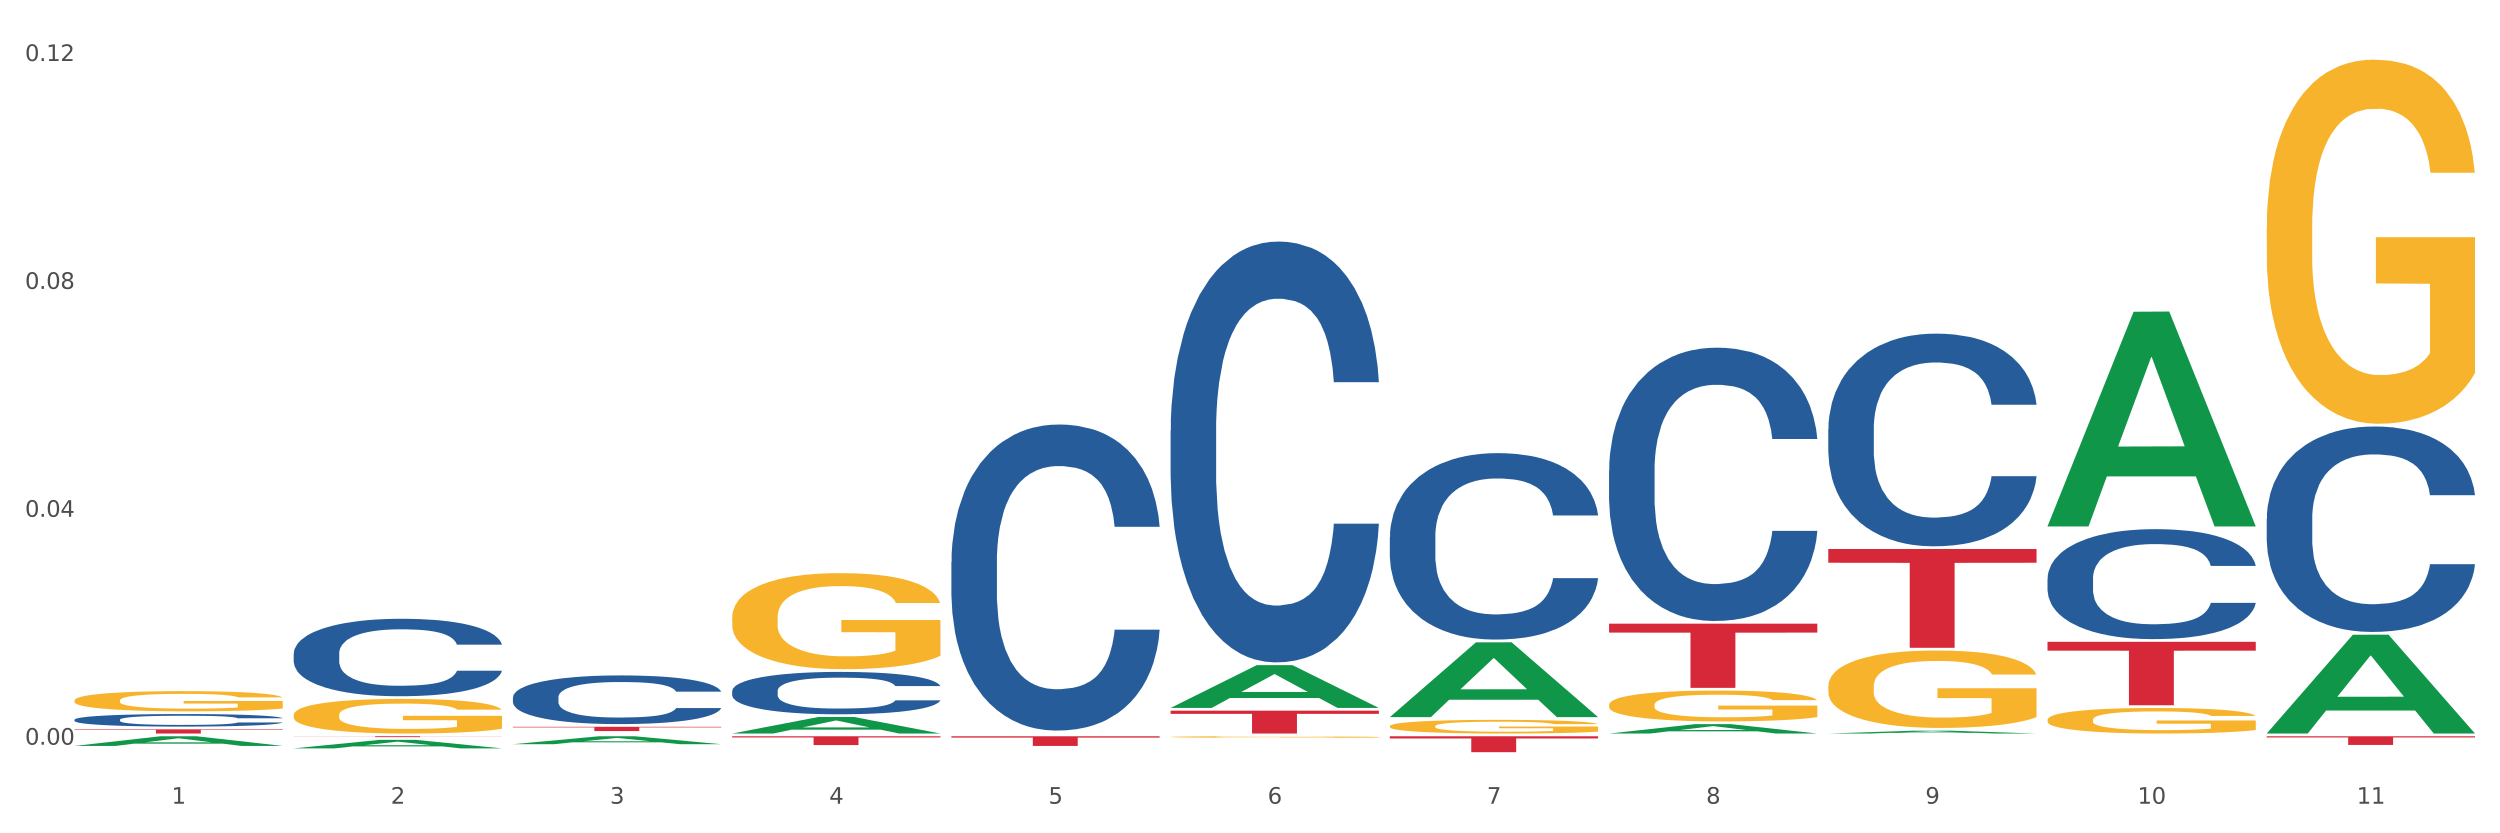<?xml version="1.0" encoding="utf-8" standalone="no"?>
<!DOCTYPE svg PUBLIC "-//W3C//DTD SVG 1.1//EN"
  "http://www.w3.org/Graphics/SVG/1.1/DTD/svg11.dtd">
<svg xmlns:xlink="http://www.w3.org/1999/xlink" width="1080pt" height="360pt" viewBox="0 0 1080 360" xmlns="http://www.w3.org/2000/svg" version="1.1">
 <rect x="0" y="0" width="1080" height="360" fill="#333333" stroke="none"/>
 <defs>
  <style type="text/css">*{stroke-linejoin: round; stroke-linecap: butt}</style>
 </defs>
 <g id="figure_1">
  <g id="patch_1">
   <path d="M 0 360 
L 1080 360 
L 1080 0 
L 0 0 
z
" style="fill: #ffffff; stroke: #ffffff; stroke-linejoin: miter"/>
  </g>
  <g id="axes_1">
   <g id="matplotlib.axis_1">
    <g id="xtick_1">
     <g id="text_1">
      <!-- 1 -->
      <g style="fill: #4d4d4d" transform="translate(74.106 347.204) scale(0.096 -0.096)">
       <defs>
        <path id="DejaVuSans-31" d="M 794 531 
L 1825 531 
L 1825 4091 
L 703 3866 
L 703 4441 
L 1819 4666 
L 2450 4666 
L 2450 531 
L 3481 531 
L 3481 0 
L 794 0 
L 794 531 
z
" transform="scale(0.016)"/>
       </defs>
       <use xlink:href="#DejaVuSans-31"/>
      </g>
     </g>
    </g>
    <g id="xtick_2">
     <g id="text_2">
      <!-- 2 -->
      <g style="fill: #4d4d4d" transform="translate(168.812 347.204) scale(0.096 -0.096)">
       <defs>
        <path id="DejaVuSans-32" d="M 1228 531 
L 3431 531 
L 3431 0 
L 469 0 
L 469 531 
Q 828 903 1448 1529 
Q 2069 2156 2228 2338 
Q 2531 2678 2651 2914 
Q 2772 3150 2772 3378 
Q 2772 3750 2511 3984 
Q 2250 4219 1831 4219 
Q 1534 4219 1204 4116 
Q 875 4013 500 3803 
L 500 4441 
Q 881 4594 1212 4672 
Q 1544 4750 1819 4750 
Q 2544 4750 2975 4387 
Q 3406 4025 3406 3419 
Q 3406 3131 3298 2873 
Q 3191 2616 2906 2266 
Q 2828 2175 2409 1742 
Q 1991 1309 1228 531 
z
" transform="scale(0.016)"/>
       </defs>
       <use xlink:href="#DejaVuSans-32"/>
      </g>
     </g>
    </g>
    <g id="xtick_3">
     <g id="text_3">
      <!-- 3 -->
      <g style="fill: #4d4d4d" transform="translate(263.517 347.204) scale(0.096 -0.096)">
       <defs>
        <path id="DejaVuSans-33" d="M 2597 2516 
Q 3050 2419 3304 2112 
Q 3559 1806 3559 1356 
Q 3559 666 3084 287 
Q 2609 -91 1734 -91 
Q 1441 -91 1130 -33 
Q 819 25 488 141 
L 488 750 
Q 750 597 1062 519 
Q 1375 441 1716 441 
Q 2309 441 2620 675 
Q 2931 909 2931 1356 
Q 2931 1769 2642 2001 
Q 2353 2234 1838 2234 
L 1294 2234 
L 1294 2753 
L 1863 2753 
Q 2328 2753 2575 2939 
Q 2822 3125 2822 3475 
Q 2822 3834 2567 4026 
Q 2313 4219 1838 4219 
Q 1578 4219 1281 4162 
Q 984 4106 628 3988 
L 628 4550 
Q 988 4650 1302 4700 
Q 1616 4750 1894 4750 
Q 2613 4750 3031 4423 
Q 3450 4097 3450 3541 
Q 3450 3153 3228 2886 
Q 3006 2619 2597 2516 
z
" transform="scale(0.016)"/>
       </defs>
       <use xlink:href="#DejaVuSans-33"/>
      </g>
     </g>
    </g>
    <g id="xtick_4">
     <g id="text_4">
      <!-- 4 -->
      <g style="fill: #4d4d4d" transform="translate(358.223 347.204) scale(0.096 -0.096)">
       <defs>
        <path id="DejaVuSans-34" d="M 2419 4116 
L 825 1625 
L 2419 1625 
L 2419 4116 
z
M 2253 4666 
L 3047 4666 
L 3047 1625 
L 3713 1625 
L 3713 1100 
L 3047 1100 
L 3047 0 
L 2419 0 
L 2419 1100 
L 313 1100 
L 313 1709 
L 2253 4666 
z
" transform="scale(0.016)"/>
       </defs>
       <use xlink:href="#DejaVuSans-34"/>
      </g>
     </g>
    </g>
    <g id="xtick_5">
     <g id="text_5">
      <!-- 5 -->
      <g style="fill: #4d4d4d" transform="translate(452.928 347.204) scale(0.096 -0.096)">
       <defs>
        <path id="DejaVuSans-35" d="M 691 4666 
L 3169 4666 
L 3169 4134 
L 1269 4134 
L 1269 2991 
Q 1406 3038 1543 3061 
Q 1681 3084 1819 3084 
Q 2600 3084 3056 2656 
Q 3513 2228 3513 1497 
Q 3513 744 3044 326 
Q 2575 -91 1722 -91 
Q 1428 -91 1123 -41 
Q 819 9 494 109 
L 494 744 
Q 775 591 1075 516 
Q 1375 441 1709 441 
Q 2250 441 2565 725 
Q 2881 1009 2881 1497 
Q 2881 1984 2565 2268 
Q 2250 2553 1709 2553 
Q 1456 2553 1204 2497 
Q 953 2441 691 2322 
L 691 4666 
z
" transform="scale(0.016)"/>
       </defs>
       <use xlink:href="#DejaVuSans-35"/>
      </g>
     </g>
    </g>
    <g id="xtick_6">
     <g id="text_6">
      <!-- 6 -->
      <g style="fill: #4d4d4d" transform="translate(547.634 347.204) scale(0.096 -0.096)">
       <defs>
        <path id="DejaVuSans-36" d="M 2113 2584 
Q 1688 2584 1439 2293 
Q 1191 2003 1191 1497 
Q 1191 994 1439 701 
Q 1688 409 2113 409 
Q 2538 409 2786 701 
Q 3034 994 3034 1497 
Q 3034 2003 2786 2293 
Q 2538 2584 2113 2584 
z
M 3366 4563 
L 3366 3988 
Q 3128 4100 2886 4159 
Q 2644 4219 2406 4219 
Q 1781 4219 1451 3797 
Q 1122 3375 1075 2522 
Q 1259 2794 1537 2939 
Q 1816 3084 2150 3084 
Q 2853 3084 3261 2657 
Q 3669 2231 3669 1497 
Q 3669 778 3244 343 
Q 2819 -91 2113 -91 
Q 1303 -91 875 529 
Q 447 1150 447 2328 
Q 447 3434 972 4092 
Q 1497 4750 2381 4750 
Q 2619 4750 2861 4703 
Q 3103 4656 3366 4563 
z
" transform="scale(0.016)"/>
       </defs>
       <use xlink:href="#DejaVuSans-36"/>
      </g>
     </g>
    </g>
    <g id="xtick_7">
     <g id="text_7">
      <!-- 7 -->
      <g style="fill: #4d4d4d" transform="translate(642.339 347.204) scale(0.096 -0.096)">
       <defs>
        <path id="DejaVuSans-37" d="M 525 4666 
L 3525 4666 
L 3525 4397 
L 1831 0 
L 1172 0 
L 2766 4134 
L 525 4134 
L 525 4666 
z
" transform="scale(0.016)"/>
       </defs>
       <use xlink:href="#DejaVuSans-37"/>
      </g>
     </g>
    </g>
    <g id="xtick_8">
     <g id="text_8">
      <!-- 8 -->
      <g style="fill: #4d4d4d" transform="translate(737.044 347.204) scale(0.096 -0.096)">
       <defs>
        <path id="DejaVuSans-38" d="M 2034 2216 
Q 1584 2216 1326 1975 
Q 1069 1734 1069 1313 
Q 1069 891 1326 650 
Q 1584 409 2034 409 
Q 2484 409 2743 651 
Q 3003 894 3003 1313 
Q 3003 1734 2745 1975 
Q 2488 2216 2034 2216 
z
M 1403 2484 
Q 997 2584 770 2862 
Q 544 3141 544 3541 
Q 544 4100 942 4425 
Q 1341 4750 2034 4750 
Q 2731 4750 3128 4425 
Q 3525 4100 3525 3541 
Q 3525 3141 3298 2862 
Q 3072 2584 2669 2484 
Q 3125 2378 3379 2068 
Q 3634 1759 3634 1313 
Q 3634 634 3220 271 
Q 2806 -91 2034 -91 
Q 1263 -91 848 271 
Q 434 634 434 1313 
Q 434 1759 690 2068 
Q 947 2378 1403 2484 
z
M 1172 3481 
Q 1172 3119 1398 2916 
Q 1625 2713 2034 2713 
Q 2441 2713 2670 2916 
Q 2900 3119 2900 3481 
Q 2900 3844 2670 4047 
Q 2441 4250 2034 4250 
Q 1625 4250 1398 4047 
Q 1172 3844 1172 3481 
z
" transform="scale(0.016)"/>
       </defs>
       <use xlink:href="#DejaVuSans-38"/>
      </g>
     </g>
    </g>
    <g id="xtick_9">
     <g id="text_9">
      <!-- 9 -->
      <g style="fill: #4d4d4d" transform="translate(831.75 347.204) scale(0.096 -0.096)">
       <defs>
        <path id="DejaVuSans-39" d="M 703 97 
L 703 672 
Q 941 559 1184 500 
Q 1428 441 1663 441 
Q 2288 441 2617 861 
Q 2947 1281 2994 2138 
Q 2813 1869 2534 1725 
Q 2256 1581 1919 1581 
Q 1219 1581 811 2004 
Q 403 2428 403 3163 
Q 403 3881 828 4315 
Q 1253 4750 1959 4750 
Q 2769 4750 3195 4129 
Q 3622 3509 3622 2328 
Q 3622 1225 3098 567 
Q 2575 -91 1691 -91 
Q 1453 -91 1209 -44 
Q 966 3 703 97 
z
M 1959 2075 
Q 2384 2075 2632 2365 
Q 2881 2656 2881 3163 
Q 2881 3666 2632 3958 
Q 2384 4250 1959 4250 
Q 1534 4250 1286 3958 
Q 1038 3666 1038 3163 
Q 1038 2656 1286 2365 
Q 1534 2075 1959 2075 
z
" transform="scale(0.016)"/>
       </defs>
       <use xlink:href="#DejaVuSans-39"/>
      </g>
     </g>
    </g>
    <g id="xtick_10">
     <g id="text_10">
      <!-- 10 -->
      <g style="fill: #4d4d4d" transform="translate(923.401 347.204) scale(0.096 -0.096)">
       <defs>
        <path id="DejaVuSans-30" d="M 2034 4250 
Q 1547 4250 1301 3770 
Q 1056 3291 1056 2328 
Q 1056 1369 1301 889 
Q 1547 409 2034 409 
Q 2525 409 2770 889 
Q 3016 1369 3016 2328 
Q 3016 3291 2770 3770 
Q 2525 4250 2034 4250 
z
M 2034 4750 
Q 2819 4750 3233 4129 
Q 3647 3509 3647 2328 
Q 3647 1150 3233 529 
Q 2819 -91 2034 -91 
Q 1250 -91 836 529 
Q 422 1150 422 2328 
Q 422 3509 836 4129 
Q 1250 4750 2034 4750 
z
" transform="scale(0.016)"/>
       </defs>
       <use xlink:href="#DejaVuSans-31"/>
       <use xlink:href="#DejaVuSans-30" transform="translate(63.623 0)"/>
      </g>
     </g>
    </g>
    <g id="xtick_11">
     <g id="text_11">
      <!-- 11 -->
      <g style="fill: #4d4d4d" transform="translate(1018.107 347.204) scale(0.096 -0.096)">
       <use xlink:href="#DejaVuSans-31"/>
       <use xlink:href="#DejaVuSans-31" transform="translate(63.623 0)"/>
      </g>
     </g>
    </g>
    <g id="xtick_12"/>
    <g id="xtick_13"/>
    <g id="xtick_14"/>
    <g id="xtick_15"/>
    <g id="xtick_16"/>
    <g id="xtick_17"/>
    <g id="xtick_18"/>
    <g id="xtick_19"/>
    <g id="xtick_20"/>
    <g id="xtick_21"/>
   </g>
   <g id="matplotlib.axis_2">
    <g id="ytick_1">
     <g id="text_12">
      <!-- 0.00 -->
      <g style="fill: #4d4d4d" transform="translate(10.8 321.706) scale(0.096 -0.096)">
       <defs>
        <path id="DejaVuSans-2e" d="M 684 794 
L 1344 794 
L 1344 0 
L 684 0 
L 684 794 
z
" transform="scale(0.016)"/>
       </defs>
       <use xlink:href="#DejaVuSans-30"/>
       <use xlink:href="#DejaVuSans-2e" transform="translate(63.623 0)"/>
       <use xlink:href="#DejaVuSans-30" transform="translate(95.41 0)"/>
       <use xlink:href="#DejaVuSans-30" transform="translate(159.033 0)"/>
      </g>
     </g>
    </g>
    <g id="ytick_2">
     <g id="text_13">
      <!-- 0.04 -->
      <g style="fill: #4d4d4d" transform="translate(10.8 223.255) scale(0.096 -0.096)">
       <use xlink:href="#DejaVuSans-30"/>
       <use xlink:href="#DejaVuSans-2e" transform="translate(63.623 0)"/>
       <use xlink:href="#DejaVuSans-30" transform="translate(95.41 0)"/>
       <use xlink:href="#DejaVuSans-34" transform="translate(159.033 0)"/>
      </g>
     </g>
    </g>
    <g id="ytick_3">
     <g id="text_14">
      <!-- 0.08 -->
      <g style="fill: #4d4d4d" transform="translate(10.8 124.804) scale(0.096 -0.096)">
       <use xlink:href="#DejaVuSans-30"/>
       <use xlink:href="#DejaVuSans-2e" transform="translate(63.623 0)"/>
       <use xlink:href="#DejaVuSans-30" transform="translate(95.41 0)"/>
       <use xlink:href="#DejaVuSans-38" transform="translate(159.033 0)"/>
      </g>
     </g>
    </g>
    <g id="ytick_4">
     <g id="text_15">
      <!-- 0.12 -->
      <g style="fill: #4d4d4d" transform="translate(10.8 26.353) scale(0.096 -0.096)">
       <use xlink:href="#DejaVuSans-30"/>
       <use xlink:href="#DejaVuSans-2e" transform="translate(63.623 0)"/>
       <use xlink:href="#DejaVuSans-31" transform="translate(95.41 0)"/>
       <use xlink:href="#DejaVuSans-32" transform="translate(159.033 0)"/>
      </g>
     </g>
    </g>
    <g id="ytick_5"/>
    <g id="ytick_6"/>
    <g id="ytick_7"/>
   </g>
   <g id="PolyCollection_1">
    <path d="M 32.175 322.231 
L 32.268 322.227 
L 69.369 318.062 
L 84.766 318.058 
L 122.145 322.239 
L 104.337 322.239 
L 96.267 321.266 
L 57.96 321.266 
L 57.682 321.281 
L 49.891 322.239 
L 32.175 322.239 
L 32.175 322.231 
L 62.783 320.685 
L 91.444 320.681 
L 77.253 318.95 
L 77.067 318.942 
L 76.882 318.953 
L 62.691 320.681 
L 62.783 320.685 
L 32.175 322.231 
z
" clip-path="url(#p255d3b1ee7)" style="fill: #109648"/>
    <path d="M 789.819 237.179 
L 879.789 237.179 
L 879.789 243.11 
L 844.398 243.15 
L 844.398 279.852 
L 824.997 279.852 
L 824.997 243.15 
L 789.819 243.11 
L 789.819 237.219 
L 789.819 237.179 
z
" clip-path="url(#p255d3b1ee7)" style="fill: #d62839"/>
    <path d="M 695.113 269.436 
L 785.084 269.436 
L 785.084 273.288 
L 749.692 273.314 
L 749.692 297.156 
L 730.291 297.156 
L 730.291 273.314 
L 695.113 273.288 
L 695.113 269.462 
L 695.113 269.436 
z
" clip-path="url(#p255d3b1ee7)" style="fill: #d62839"/>
    <path d="M 600.408 318.058 
L 690.378 318.058 
L 690.378 319.016 
L 654.987 319.023 
L 654.987 324.95 
L 635.586 324.95 
L 635.586 319.023 
L 600.408 319.016 
L 600.408 318.065 
L 600.408 318.058 
z
" clip-path="url(#p255d3b1ee7)" style="fill: #d62839"/>
    <path d="M 505.702 307.009 
L 595.673 307.009 
L 595.673 308.382 
L 560.281 308.392 
L 560.281 316.889 
L 540.88 316.889 
L 540.88 308.392 
L 505.702 308.382 
L 505.702 307.019 
L 505.702 307.009 
z
" clip-path="url(#p255d3b1ee7)" style="fill: #d62839"/>
    <path d="M 32.175 302.607 
L 32.281 302.6 
L 32.281 302.313 
L 32.494 302.066 
L 33.556 301.469 
L 35.149 300.975 
L 36.318 300.713 
L 37.486 300.498 
L 38.867 300.283 
L 40.567 300.06 
L 43.647 299.733 
L 45.559 299.566 
L 47.896 299.391 
L 52.145 299.136 
L 55.225 298.993 
L 58.412 298.873 
L 63.617 298.73 
L 67.016 298.666 
L 70.627 298.619 
L 74.983 298.587 
L 78.275 298.579 
L 85.499 298.603 
L 91.659 298.674 
L 94.634 298.73 
L 98.458 298.826 
L 100.476 298.889 
L 103.769 299.017 
L 107.168 299.184 
L 109.505 299.327 
L 113.01 299.598 
L 115.666 299.869 
L 118.109 300.203 
L 119.383 300.434 
L 120.339 300.649 
L 121.189 300.896 
L 122.039 301.286 
L 102.919 301.286 
L 102.175 301.007 
L 101.007 300.744 
L 99.307 300.49 
L 97.82 300.33 
L 95.271 300.131 
L 92.934 300.004 
L 90.491 299.908 
L 87.517 299.829 
L 85.18 299.789 
L 81.887 299.757 
L 75.407 299.765 
L 71.052 299.829 
L 68.078 299.908 
L 66.166 299.98 
L 64.467 300.06 
L 62.555 300.171 
L 60.324 300.338 
L 58.731 300.49 
L 57.137 300.681 
L 55.863 300.872 
L 54.694 301.095 
L 53.738 301.334 
L 52.995 301.58 
L 52.357 301.883 
L 51.826 302.385 
L 51.826 303.475 
L 52.039 303.722 
L 52.57 304.049 
L 53.207 304.295 
L 54.269 304.59 
L 55.225 304.789 
L 57.031 305.076 
L 59.049 305.314 
L 60.643 305.466 
L 62.236 305.593 
L 64.998 305.768 
L 68.078 305.912 
L 70.734 305.999 
L 74.345 306.079 
L 76.788 306.111 
L 78.913 306.127 
L 84.118 306.127 
L 87.835 306.103 
L 91.978 306.047 
L 95.165 305.975 
L 97.82 305.888 
L 100.795 305.744 
L 102.707 305.609 
L 102.707 303.945 
L 79.338 303.937 
L 79.338 302.83 
L 122.145 302.83 
L 122.145 306.079 
L 120.339 306.246 
L 118.321 306.397 
L 116.197 306.533 
L 113.01 306.7 
L 109.186 306.859 
L 105.787 306.97 
L 102.175 307.066 
L 97.927 307.154 
L 92.403 307.233 
L 89.004 307.265 
L 84.755 307.289 
L 79.763 307.297 
L 75.407 307.281 
L 71.159 307.241 
L 66.697 307.17 
L 62.342 307.066 
L 59.049 306.963 
L 55.756 306.835 
L 52.251 306.668 
L 49.489 306.509 
L 47.365 306.365 
L 45.028 306.182 
L 42.479 305.943 
L 40.567 305.728 
L 38.867 305.506 
L 37.061 305.219 
L 35.787 304.972 
L 34.512 304.662 
L 33.768 304.431 
L 32.919 304.072 
L 32.281 303.571 
L 32.175 302.607 
z
" clip-path="url(#p255d3b1ee7)" style="fill: #f7b32b"/>
    <path d="M 316.291 318.058 
L 406.262 318.058 
L 406.262 318.589 
L 370.871 318.593 
L 370.871 321.877 
L 351.469 321.877 
L 351.469 318.593 
L 316.291 318.589 
L 316.291 318.062 
L 316.291 318.058 
z
" clip-path="url(#p255d3b1ee7)" style="fill: #d62839"/>
    <path d="M 221.586 313.981 
L 311.556 313.981 
L 311.556 314.238 
L 276.165 314.239 
L 276.165 315.83 
L 256.764 315.83 
L 256.764 314.239 
L 221.586 314.238 
L 221.586 313.982 
L 221.586 313.981 
z
" clip-path="url(#p255d3b1ee7)" style="fill: #d62839"/>
    <path d="M 126.88 318.058 
L 216.851 318.058 
L 216.851 318.112 
L 181.46 318.113 
L 181.46 318.447 
L 162.058 318.447 
L 162.058 318.113 
L 126.88 318.112 
L 126.88 318.059 
L 126.88 318.058 
z
" clip-path="url(#p255d3b1ee7)" style="fill: #d62839"/>
    <path d="M 32.175 315.06 
L 122.145 315.06 
L 122.145 315.314 
L 86.754 315.316 
L 86.754 316.889 
L 67.353 316.889 
L 67.353 315.316 
L 32.175 315.314 
L 32.175 315.061 
L 32.175 315.06 
z
" clip-path="url(#p255d3b1ee7)" style="fill: #d62839"/>
    <path d="M 32.175 310.903 
L 32.281 310.898 
L 32.281 310.76 
L 32.6 310.571 
L 33.77 310.225 
L 35.259 309.962 
L 37.811 309.655 
L 39.194 309.526 
L 41.002 309.383 
L 44.724 309.15 
L 48.978 308.952 
L 51.956 308.843 
L 54.189 308.773 
L 59.187 308.649 
L 62.059 308.595 
L 65.036 308.55 
L 67.589 308.521 
L 71.843 308.486 
L 75.246 308.471 
L 79.181 308.466 
L 82.477 308.471 
L 86.838 308.491 
L 93.219 308.55 
L 95.665 308.585 
L 98.961 308.644 
L 102.365 308.724 
L 105.13 308.803 
L 108.32 308.917 
L 111.617 309.066 
L 114.807 309.254 
L 117.041 309.427 
L 118.848 309.61 
L 120.444 309.833 
L 121.613 310.076 
L 122.145 310.279 
L 102.684 310.279 
L 102.152 310.096 
L 101.088 309.898 
L 100.025 309.764 
L 98.855 309.655 
L 97.047 309.531 
L 95.452 309.452 
L 92.793 309.358 
L 90.347 309.298 
L 88.327 309.264 
L 85.881 309.234 
L 80.67 309.204 
L 76.947 309.204 
L 74.608 309.214 
L 71.736 309.239 
L 69.29 309.274 
L 66.419 309.333 
L 64.186 309.397 
L 61.952 309.482 
L 60.676 309.541 
L 58.762 309.65 
L 57.486 309.739 
L 55.784 309.893 
L 54.827 310.002 
L 53.126 310.284 
L 52.381 310.492 
L 52.062 310.636 
L 51.849 310.794 
L 51.849 311.567 
L 52.487 311.914 
L 53.019 312.063 
L 53.87 312.231 
L 55.465 312.449 
L 57.805 312.662 
L 60.251 312.816 
L 62.271 312.91 
L 64.186 312.979 
L 66.1 313.033 
L 68.44 313.083 
L 70.354 313.113 
L 73.225 313.142 
L 76.628 313.157 
L 79.287 313.157 
L 84.711 313.133 
L 87.157 313.108 
L 89.496 313.073 
L 92.049 313.019 
L 94.069 312.959 
L 95.239 312.915 
L 97.153 312.82 
L 98.642 312.721 
L 99.919 312.607 
L 100.769 312.508 
L 101.726 312.36 
L 102.471 312.191 
L 102.684 312.102 
L 122.145 312.102 
L 121.72 312.281 
L 120.975 312.454 
L 119.487 312.687 
L 118.317 312.82 
L 116.509 312.984 
L 114.595 313.123 
L 111.936 313.276 
L 109.49 313.39 
L 106.937 313.489 
L 104.172 313.578 
L 99.174 313.702 
L 97.366 313.737 
L 93.538 313.796 
L 90.56 313.831 
L 86.2 313.866 
L 81.733 313.886 
L 77.054 313.89 
L 72.906 313.881 
L 68.333 313.851 
L 65.462 313.821 
L 62.271 313.777 
L 58.549 313.707 
L 55.04 313.623 
L 51.743 313.524 
L 48.659 313.41 
L 45.788 313.281 
L 42.065 313.068 
L 39.3 312.86 
L 37.28 312.667 
L 35.897 312.503 
L 34.515 312.295 
L 33.77 312.152 
L 32.6 311.805 
L 32.175 311.483 
L 32.175 310.903 
z
" clip-path="url(#p255d3b1ee7)" style="fill: #255c99"/>
    <path d="M 126.88 282.349 
L 126.987 282.318 
L 126.987 281.463 
L 127.306 280.302 
L 128.476 278.163 
L 129.965 276.544 
L 132.517 274.649 
L 133.899 273.855 
L 135.707 272.969 
L 139.43 271.533 
L 143.683 270.31 
L 146.661 269.638 
L 148.894 269.21 
L 153.893 268.447 
L 156.764 268.11 
L 159.742 267.835 
L 162.294 267.652 
L 166.548 267.438 
L 169.951 267.347 
L 173.886 267.316 
L 177.183 267.347 
L 181.543 267.469 
L 187.924 267.835 
L 190.37 268.049 
L 193.667 268.416 
L 197.07 268.905 
L 199.835 269.394 
L 203.025 270.097 
L 206.322 271.013 
L 209.513 272.174 
L 211.746 273.244 
L 213.554 274.374 
L 215.149 275.749 
L 216.319 277.246 
L 216.851 278.499 
L 197.389 278.499 
L 196.857 277.369 
L 195.794 276.146 
L 194.73 275.321 
L 193.561 274.649 
L 191.753 273.885 
L 190.157 273.396 
L 187.499 272.816 
L 185.053 272.449 
L 183.032 272.235 
L 180.586 272.052 
L 175.375 271.869 
L 171.653 271.869 
L 169.313 271.93 
L 166.442 272.083 
L 163.996 272.296 
L 161.124 272.663 
L 158.891 273.06 
L 156.658 273.58 
L 155.382 273.946 
L 153.467 274.619 
L 152.191 275.169 
L 150.49 276.116 
L 149.533 276.788 
L 147.831 278.53 
L 147.087 279.813 
L 146.768 280.699 
L 146.555 281.677 
L 146.555 286.443 
L 147.193 288.582 
L 147.725 289.499 
L 148.575 290.538 
L 150.171 291.882 
L 152.51 293.196 
L 154.956 294.143 
L 156.977 294.724 
L 158.891 295.151 
L 160.805 295.488 
L 163.145 295.793 
L 165.059 295.976 
L 167.931 296.16 
L 171.334 296.251 
L 173.993 296.251 
L 179.416 296.099 
L 181.862 295.946 
L 184.202 295.732 
L 186.754 295.396 
L 188.775 295.029 
L 189.945 294.754 
L 191.859 294.174 
L 193.348 293.563 
L 194.624 292.86 
L 195.475 292.249 
L 196.432 291.332 
L 197.176 290.293 
L 197.389 289.743 
L 216.851 289.743 
L 216.425 290.843 
L 215.681 291.913 
L 214.192 293.349 
L 213.022 294.174 
L 211.214 295.182 
L 209.3 296.038 
L 206.641 296.985 
L 204.195 297.688 
L 201.643 298.299 
L 198.878 298.849 
L 193.88 299.612 
L 192.072 299.826 
L 188.243 300.193 
L 185.265 300.407 
L 180.905 300.621 
L 176.439 300.743 
L 171.759 300.774 
L 167.612 300.712 
L 163.039 300.529 
L 160.167 300.346 
L 156.977 300.071 
L 153.255 299.643 
L 149.745 299.124 
L 146.448 298.512 
L 143.364 297.81 
L 140.493 297.015 
L 136.771 295.701 
L 134.006 294.418 
L 131.985 293.227 
L 130.603 292.218 
L 129.22 290.935 
L 128.476 290.049 
L 127.306 287.91 
L 126.88 285.924 
L 126.88 282.349 
z
" clip-path="url(#p255d3b1ee7)" style="fill: #255c99"/>
    <path d="M 221.586 301.23 
L 221.692 301.21 
L 221.692 300.673 
L 222.011 299.943 
L 223.181 298.598 
L 224.67 297.58 
L 227.222 296.39 
L 228.605 295.89 
L 230.413 295.333 
L 234.135 294.43 
L 238.389 293.662 
L 241.367 293.24 
L 243.6 292.971 
L 248.598 292.491 
L 251.47 292.279 
L 254.447 292.106 
L 257 291.991 
L 261.254 291.857 
L 264.657 291.799 
L 268.592 291.78 
L 271.888 291.799 
L 276.249 291.876 
L 282.63 292.106 
L 285.076 292.241 
L 288.372 292.471 
L 291.775 292.779 
L 294.541 293.086 
L 297.731 293.528 
L 301.028 294.104 
L 304.218 294.834 
L 306.451 295.506 
L 308.259 296.217 
L 309.855 297.081 
L 311.024 298.022 
L 311.556 298.81 
L 292.095 298.81 
L 291.563 298.099 
L 290.499 297.331 
L 289.436 296.812 
L 288.266 296.39 
L 286.458 295.909 
L 284.863 295.602 
L 282.204 295.237 
L 279.758 295.007 
L 277.738 294.872 
L 275.292 294.757 
L 270.081 294.642 
L 266.358 294.642 
L 264.019 294.68 
L 261.147 294.776 
L 258.701 294.911 
L 255.83 295.141 
L 253.597 295.391 
L 251.363 295.717 
L 250.087 295.948 
L 248.173 296.37 
L 246.897 296.716 
L 245.195 297.311 
L 244.238 297.734 
L 242.536 298.829 
L 241.792 299.635 
L 241.473 300.192 
L 241.26 300.807 
L 241.26 303.803 
L 241.898 305.148 
L 242.43 305.724 
L 243.281 306.377 
L 244.876 307.222 
L 247.216 308.048 
L 249.662 308.643 
L 251.682 309.008 
L 253.597 309.277 
L 255.511 309.489 
L 257.851 309.681 
L 259.765 309.796 
L 262.636 309.911 
L 266.039 309.969 
L 268.698 309.969 
L 274.122 309.873 
L 276.568 309.777 
L 278.907 309.642 
L 281.46 309.431 
L 283.48 309.2 
L 284.65 309.028 
L 286.564 308.663 
L 288.053 308.279 
L 289.329 307.837 
L 290.18 307.453 
L 291.137 306.876 
L 291.882 306.223 
L 292.095 305.878 
L 311.556 305.878 
L 311.131 306.569 
L 310.386 307.241 
L 308.897 308.144 
L 307.728 308.663 
L 305.92 309.296 
L 304.005 309.834 
L 301.347 310.43 
L 298.901 310.871 
L 296.348 311.256 
L 293.583 311.601 
L 288.585 312.081 
L 286.777 312.216 
L 282.949 312.446 
L 279.971 312.581 
L 275.611 312.715 
L 271.144 312.792 
L 266.465 312.811 
L 262.317 312.773 
L 257.744 312.658 
L 254.873 312.542 
L 251.682 312.37 
L 247.96 312.101 
L 244.451 311.774 
L 241.154 311.39 
L 238.07 310.948 
L 235.198 310.449 
L 231.476 309.623 
L 228.711 308.816 
L 226.691 308.067 
L 225.308 307.433 
L 223.926 306.627 
L 223.181 306.07 
L 222.011 304.725 
L 221.586 303.477 
L 221.586 301.23 
z
" clip-path="url(#p255d3b1ee7)" style="fill: #255c99"/>
    <path d="M 316.291 298.487 
L 316.398 298.47 
L 316.398 298.002 
L 316.717 297.366 
L 317.887 296.196 
L 319.376 295.309 
L 321.928 294.272 
L 323.31 293.838 
L 325.118 293.353 
L 328.84 292.567 
L 333.094 291.898 
L 336.072 291.53 
L 338.305 291.296 
L 343.304 290.878 
L 346.175 290.694 
L 349.153 290.543 
L 351.705 290.443 
L 355.959 290.326 
L 359.362 290.276 
L 363.297 290.259 
L 366.594 290.276 
L 370.954 290.343 
L 377.335 290.543 
L 379.781 290.66 
L 383.078 290.861 
L 386.481 291.129 
L 389.246 291.396 
L 392.436 291.781 
L 395.733 292.282 
L 398.924 292.918 
L 401.157 293.503 
L 402.965 294.122 
L 404.56 294.874 
L 405.73 295.694 
L 406.262 296.38 
L 386.8 296.38 
L 386.268 295.761 
L 385.205 295.092 
L 384.141 294.64 
L 382.971 294.272 
L 381.164 293.854 
L 379.568 293.587 
L 376.91 293.269 
L 374.464 293.068 
L 372.443 292.951 
L 369.997 292.851 
L 364.786 292.751 
L 361.064 292.751 
L 358.724 292.784 
L 355.853 292.868 
L 353.407 292.985 
L 350.535 293.186 
L 348.302 293.403 
L 346.069 293.687 
L 344.793 293.888 
L 342.878 294.256 
L 341.602 294.557 
L 339.901 295.075 
L 338.944 295.443 
L 337.242 296.396 
L 336.498 297.099 
L 336.178 297.584 
L 335.966 298.119 
L 335.966 300.727 
L 336.604 301.898 
L 337.136 302.4 
L 337.986 302.968 
L 339.582 303.704 
L 341.921 304.423 
L 344.367 304.941 
L 346.388 305.259 
L 348.302 305.493 
L 350.216 305.677 
L 352.556 305.844 
L 354.47 305.945 
L 357.342 306.045 
L 360.745 306.095 
L 363.403 306.095 
L 368.827 306.012 
L 371.273 305.928 
L 373.613 305.811 
L 376.165 305.627 
L 378.186 305.426 
L 379.356 305.276 
L 381.27 304.958 
L 382.759 304.624 
L 384.035 304.239 
L 384.886 303.905 
L 385.843 303.403 
L 386.587 302.834 
L 386.8 302.533 
L 406.262 302.533 
L 405.836 303.135 
L 405.092 303.721 
L 403.603 304.507 
L 402.433 304.958 
L 400.625 305.51 
L 398.711 305.978 
L 396.052 306.497 
L 393.606 306.881 
L 391.054 307.216 
L 388.289 307.517 
L 383.291 307.935 
L 381.483 308.052 
L 377.654 308.253 
L 374.676 308.37 
L 370.316 308.487 
L 365.849 308.554 
L 361.17 308.57 
L 357.023 308.537 
L 352.45 308.436 
L 349.578 308.336 
L 346.388 308.186 
L 342.666 307.952 
L 339.156 307.667 
L 335.859 307.333 
L 332.775 306.948 
L 329.904 306.513 
L 326.182 305.794 
L 323.417 305.092 
L 321.396 304.44 
L 320.014 303.888 
L 318.631 303.186 
L 317.887 302.701 
L 316.717 301.53 
L 316.291 300.443 
L 316.291 298.487 
z
" clip-path="url(#p255d3b1ee7)" style="fill: #255c99"/>
    <path d="M 884.524 277.269 
L 974.495 277.269 
L 974.495 281.079 
L 939.103 281.105 
L 939.103 304.683 
L 919.702 304.683 
L 919.702 281.105 
L 884.524 281.079 
L 884.524 277.295 
L 884.524 277.269 
z
" clip-path="url(#p255d3b1ee7)" style="fill: #d62839"/>
    <path d="M 410.997 242.795 
L 411.103 242.674 
L 411.103 239.293 
L 411.422 234.705 
L 412.592 226.252 
L 414.081 219.852 
L 416.633 212.366 
L 418.016 209.226 
L 419.824 205.724 
L 423.546 200.049 
L 427.8 195.219 
L 430.778 192.562 
L 433.011 190.872 
L 438.009 187.853 
L 440.881 186.525 
L 443.858 185.438 
L 446.411 184.713 
L 450.665 183.868 
L 454.068 183.506 
L 458.003 183.385 
L 461.299 183.506 
L 465.66 183.989 
L 472.041 185.438 
L 474.487 186.283 
L 477.783 187.732 
L 481.186 189.664 
L 483.951 191.596 
L 487.142 194.373 
L 490.439 197.996 
L 493.629 202.585 
L 495.862 206.811 
L 497.67 211.279 
L 499.266 216.713 
L 500.435 222.63 
L 500.967 227.58 
L 481.505 227.58 
L 480.974 223.113 
L 479.91 218.282 
L 478.847 215.022 
L 477.677 212.366 
L 475.869 209.347 
L 474.274 207.415 
L 471.615 205.12 
L 469.169 203.671 
L 467.149 202.826 
L 464.703 202.102 
L 459.491 201.377 
L 455.769 201.377 
L 453.43 201.619 
L 450.558 202.222 
L 448.112 203.068 
L 445.241 204.517 
L 443.008 206.086 
L 440.774 208.139 
L 439.498 209.588 
L 437.584 212.245 
L 436.308 214.418 
L 434.606 218.162 
L 433.649 220.818 
L 431.947 227.701 
L 431.203 232.773 
L 430.884 236.275 
L 430.671 240.139 
L 430.671 258.976 
L 431.309 267.429 
L 431.841 271.051 
L 432.692 275.157 
L 434.287 280.47 
L 436.627 285.662 
L 439.073 289.406 
L 441.093 291.7 
L 443.008 293.391 
L 444.922 294.719 
L 447.262 295.926 
L 449.176 296.651 
L 452.047 297.375 
L 455.45 297.738 
L 458.109 297.738 
L 463.533 297.134 
L 465.979 296.53 
L 468.318 295.685 
L 470.871 294.357 
L 472.891 292.908 
L 474.061 291.821 
L 475.975 289.526 
L 477.464 287.111 
L 478.74 284.334 
L 479.591 281.919 
L 480.548 278.296 
L 481.293 274.191 
L 481.505 272.017 
L 500.967 272.017 
L 500.542 276.364 
L 499.797 280.591 
L 498.308 286.266 
L 497.139 289.526 
L 495.331 293.511 
L 493.416 296.892 
L 490.758 300.636 
L 488.312 303.413 
L 485.759 305.828 
L 482.994 308.002 
L 477.996 311.02 
L 476.188 311.866 
L 472.36 313.315 
L 469.382 314.16 
L 465.022 315.005 
L 460.555 315.488 
L 455.876 315.609 
L 451.728 315.368 
L 447.155 314.643 
L 444.284 313.918 
L 441.093 312.832 
L 437.371 311.141 
L 433.862 309.088 
L 430.565 306.673 
L 427.481 303.896 
L 424.609 300.756 
L 420.887 295.564 
L 418.122 290.492 
L 416.102 285.783 
L 414.719 281.798 
L 413.337 276.727 
L 412.592 273.225 
L 411.422 264.772 
L 410.997 256.923 
L 410.997 242.795 
z
" clip-path="url(#p255d3b1ee7)" style="fill: #255c99"/>
    <path d="M 600.408 231.943 
L 600.514 231.87 
L 600.514 229.81 
L 600.833 227.015 
L 602.003 221.866 
L 603.492 217.967 
L 606.044 213.406 
L 607.427 211.494 
L 609.235 209.361 
L 612.957 205.903 
L 617.211 202.961 
L 620.189 201.343 
L 622.422 200.313 
L 627.42 198.474 
L 630.292 197.665 
L 633.269 197.003 
L 635.822 196.561 
L 640.076 196.046 
L 643.479 195.826 
L 647.414 195.752 
L 650.71 195.826 
L 655.071 196.12 
L 661.451 197.003 
L 663.897 197.518 
L 667.194 198.4 
L 670.597 199.577 
L 673.362 200.754 
L 676.553 202.446 
L 679.85 204.653 
L 683.04 207.448 
L 685.273 210.023 
L 687.081 212.744 
L 688.677 216.054 
L 689.846 219.659 
L 690.378 222.675 
L 670.916 222.675 
L 670.385 219.953 
L 669.321 217.011 
L 668.258 215.025 
L 667.088 213.406 
L 665.28 211.567 
L 663.685 210.39 
L 661.026 208.993 
L 658.58 208.11 
L 656.559 207.595 
L 654.113 207.154 
L 648.902 206.712 
L 645.18 206.712 
L 642.841 206.86 
L 639.969 207.227 
L 637.523 207.742 
L 634.652 208.625 
L 632.419 209.581 
L 630.185 210.832 
L 628.909 211.714 
L 626.995 213.333 
L 625.719 214.657 
L 624.017 216.937 
L 623.06 218.555 
L 621.358 222.748 
L 620.614 225.838 
L 620.295 227.971 
L 620.082 230.325 
L 620.082 241.8 
L 620.72 246.949 
L 621.252 249.156 
L 622.103 251.657 
L 623.698 254.893 
L 626.038 258.056 
L 628.484 260.337 
L 630.504 261.734 
L 632.419 262.764 
L 634.333 263.573 
L 636.672 264.309 
L 638.587 264.75 
L 641.458 265.192 
L 644.861 265.412 
L 647.52 265.412 
L 652.944 265.044 
L 655.39 264.677 
L 657.729 264.162 
L 660.282 263.353 
L 662.302 262.47 
L 663.472 261.808 
L 665.386 260.41 
L 666.875 258.939 
L 668.151 257.247 
L 669.002 255.776 
L 669.959 253.569 
L 670.704 251.068 
L 670.916 249.744 
L 690.378 249.744 
L 689.953 252.392 
L 689.208 254.967 
L 687.719 258.424 
L 686.55 260.41 
L 684.742 262.838 
L 682.827 264.897 
L 680.169 267.178 
L 677.723 268.87 
L 675.17 270.341 
L 672.405 271.665 
L 667.407 273.504 
L 665.599 274.019 
L 661.771 274.901 
L 658.793 275.416 
L 654.433 275.931 
L 649.966 276.225 
L 645.287 276.299 
L 641.139 276.152 
L 636.566 275.71 
L 633.695 275.269 
L 630.504 274.607 
L 626.782 273.577 
L 623.273 272.327 
L 619.976 270.856 
L 616.892 269.164 
L 614.02 267.251 
L 610.298 264.088 
L 607.533 260.999 
L 605.513 258.13 
L 604.13 255.703 
L 602.748 252.613 
L 602.003 250.48 
L 600.833 245.331 
L 600.408 240.549 
L 600.408 231.943 
z
" clip-path="url(#p255d3b1ee7)" style="fill: #255c99"/>
    <path d="M 695.113 203.247 
L 695.22 203.139 
L 695.22 200.12 
L 695.539 196.023 
L 696.709 188.475 
L 698.197 182.76 
L 700.75 176.075 
L 702.132 173.271 
L 703.94 170.144 
L 707.662 165.076 
L 711.916 160.763 
L 714.894 158.391 
L 717.127 156.881 
L 722.126 154.186 
L 724.997 153 
L 727.975 152.029 
L 730.527 151.382 
L 734.781 150.627 
L 738.184 150.304 
L 742.119 150.196 
L 745.416 150.304 
L 749.776 150.735 
L 756.157 152.029 
L 758.603 152.784 
L 761.9 154.078 
L 765.303 155.803 
L 768.068 157.528 
L 771.258 160.008 
L 774.555 163.243 
L 777.746 167.341 
L 779.979 171.115 
L 781.787 175.104 
L 783.382 179.956 
L 784.552 185.24 
L 785.084 189.661 
L 765.622 189.661 
L 765.09 185.671 
L 764.027 181.358 
L 762.963 178.447 
L 761.793 176.075 
L 759.985 173.379 
L 758.39 171.654 
L 755.732 169.605 
L 753.286 168.311 
L 751.265 167.556 
L 748.819 166.909 
L 743.608 166.262 
L 739.886 166.262 
L 737.546 166.478 
L 734.675 167.017 
L 732.229 167.772 
L 729.357 169.066 
L 727.124 170.468 
L 724.891 172.301 
L 723.615 173.595 
L 721.7 175.967 
L 720.424 177.908 
L 718.723 181.25 
L 717.765 183.623 
L 716.064 189.769 
L 715.319 194.297 
L 715 197.424 
L 714.788 200.875 
L 714.788 217.696 
L 715.426 225.244 
L 715.958 228.479 
L 716.808 232.145 
L 718.404 236.889 
L 720.743 241.526 
L 723.189 244.868 
L 725.21 246.917 
L 727.124 248.427 
L 729.038 249.613 
L 731.378 250.691 
L 733.292 251.338 
L 736.164 251.985 
L 739.567 252.308 
L 742.225 252.308 
L 747.649 251.769 
L 750.095 251.23 
L 752.435 250.475 
L 754.987 249.289 
L 757.008 247.995 
L 758.178 247.025 
L 760.092 244.976 
L 761.581 242.82 
L 762.857 240.34 
L 763.708 238.183 
L 764.665 234.948 
L 765.409 231.282 
L 765.622 229.341 
L 785.084 229.341 
L 784.658 233.223 
L 783.914 236.997 
L 782.425 242.065 
L 781.255 244.976 
L 779.447 248.534 
L 777.533 251.554 
L 774.874 254.896 
L 772.428 257.376 
L 769.876 259.533 
L 767.111 261.474 
L 762.112 264.169 
L 760.305 264.924 
L 756.476 266.218 
L 753.498 266.973 
L 749.138 267.728 
L 744.671 268.159 
L 739.992 268.267 
L 735.845 268.051 
L 731.272 267.404 
L 728.4 266.757 
L 725.21 265.787 
L 721.488 264.277 
L 717.978 262.444 
L 714.681 260.288 
L 711.597 257.808 
L 708.726 255.004 
L 705.004 250.367 
L 702.239 245.839 
L 700.218 241.633 
L 698.836 238.075 
L 697.453 233.546 
L 696.709 230.419 
L 695.539 222.872 
L 695.113 215.863 
L 695.113 203.247 
z
" clip-path="url(#p255d3b1ee7)" style="fill: #255c99"/>
    <path d="M 789.819 185.41 
L 789.925 185.327 
L 789.925 182.977 
L 790.244 179.788 
L 791.414 173.914 
L 792.903 169.467 
L 795.455 164.264 
L 796.838 162.083 
L 798.646 159.649 
L 802.368 155.705 
L 806.622 152.349 
L 809.6 150.503 
L 811.833 149.328 
L 816.831 147.23 
L 819.703 146.307 
L 822.68 145.552 
L 825.233 145.048 
L 829.487 144.461 
L 832.89 144.209 
L 836.825 144.125 
L 840.121 144.209 
L 844.482 144.545 
L 850.862 145.552 
L 853.308 146.139 
L 856.605 147.146 
L 860.008 148.489 
L 862.773 149.831 
L 865.964 151.761 
L 869.261 154.279 
L 872.451 157.467 
L 874.684 160.404 
L 876.492 163.509 
L 878.087 167.285 
L 879.257 171.397 
L 879.789 174.837 
L 860.327 174.837 
L 859.796 171.733 
L 858.732 168.376 
L 857.669 166.11 
L 856.499 164.264 
L 854.691 162.167 
L 853.096 160.824 
L 850.437 159.23 
L 847.991 158.223 
L 845.97 157.635 
L 843.524 157.132 
L 838.313 156.628 
L 834.591 156.628 
L 832.252 156.796 
L 829.38 157.216 
L 826.934 157.803 
L 824.063 158.81 
L 821.83 159.901 
L 819.596 161.327 
L 818.32 162.334 
L 816.406 164.18 
L 815.13 165.691 
L 813.428 168.292 
L 812.471 170.138 
L 810.769 174.921 
L 810.025 178.446 
L 809.706 180.879 
L 809.493 183.564 
L 809.493 196.655 
L 810.131 202.529 
L 810.663 205.046 
L 811.514 207.899 
L 813.109 211.591 
L 815.449 215.2 
L 817.895 217.801 
L 819.915 219.395 
L 821.83 220.57 
L 823.744 221.493 
L 826.083 222.332 
L 827.998 222.836 
L 830.869 223.339 
L 834.272 223.591 
L 836.931 223.591 
L 842.355 223.171 
L 844.801 222.752 
L 847.14 222.165 
L 849.693 221.241 
L 851.713 220.235 
L 852.883 219.479 
L 854.797 217.885 
L 856.286 216.207 
L 857.562 214.277 
L 858.413 212.598 
L 859.37 210.081 
L 860.115 207.228 
L 860.327 205.718 
L 879.789 205.718 
L 879.364 208.738 
L 878.619 211.675 
L 877.13 215.619 
L 875.961 217.885 
L 874.153 220.654 
L 872.238 223.004 
L 869.58 225.605 
L 867.134 227.535 
L 864.581 229.213 
L 861.816 230.724 
L 856.818 232.822 
L 855.01 233.409 
L 851.181 234.416 
L 848.204 235.003 
L 843.843 235.591 
L 839.377 235.926 
L 834.698 236.01 
L 830.55 235.842 
L 825.977 235.339 
L 823.106 234.835 
L 819.915 234.08 
L 816.193 232.905 
L 812.684 231.479 
L 809.387 229.801 
L 806.303 227.871 
L 803.431 225.689 
L 799.709 222.081 
L 796.944 218.556 
L 794.924 215.284 
L 793.541 212.514 
L 792.158 208.99 
L 791.414 206.557 
L 790.244 200.683 
L 789.819 195.228 
L 789.819 185.41 
z
" clip-path="url(#p255d3b1ee7)" style="fill: #255c99"/>
    <path d="M 884.524 249.94 
L 884.631 249.897 
L 884.631 248.682 
L 884.95 247.033 
L 886.12 243.996 
L 887.608 241.697 
L 890.161 239.007 
L 891.543 237.879 
L 893.351 236.621 
L 897.073 234.582 
L 901.327 232.847 
L 904.305 231.892 
L 906.538 231.285 
L 911.537 230.2 
L 914.408 229.723 
L 917.386 229.333 
L 919.938 229.072 
L 924.192 228.769 
L 927.595 228.639 
L 931.53 228.595 
L 934.827 228.639 
L 939.187 228.812 
L 945.568 229.333 
L 948.014 229.636 
L 951.311 230.157 
L 954.714 230.851 
L 957.479 231.545 
L 960.669 232.543 
L 963.966 233.845 
L 967.157 235.493 
L 969.39 237.012 
L 971.198 238.617 
L 972.793 240.569 
L 973.963 242.695 
L 974.495 244.474 
L 955.033 244.474 
L 954.501 242.868 
L 953.438 241.133 
L 952.374 239.962 
L 951.204 239.007 
L 949.396 237.923 
L 947.801 237.229 
L 945.143 236.404 
L 942.697 235.884 
L 940.676 235.58 
L 938.23 235.32 
L 933.019 235.059 
L 929.297 235.059 
L 926.957 235.146 
L 924.086 235.363 
L 921.64 235.667 
L 918.768 236.187 
L 916.535 236.751 
L 914.302 237.489 
L 913.026 238.009 
L 911.111 238.964 
L 909.835 239.745 
L 908.134 241.09 
L 907.176 242.044 
L 905.475 244.517 
L 904.73 246.339 
L 904.411 247.597 
L 904.199 248.985 
L 904.199 255.753 
L 904.837 258.79 
L 905.368 260.092 
L 906.219 261.567 
L 907.814 263.476 
L 910.154 265.341 
L 912.6 266.686 
L 914.621 267.51 
L 916.535 268.118 
L 918.449 268.595 
L 920.789 269.029 
L 922.703 269.289 
L 925.575 269.549 
L 928.978 269.679 
L 931.636 269.679 
L 937.06 269.462 
L 939.506 269.246 
L 941.846 268.942 
L 944.398 268.465 
L 946.419 267.944 
L 947.589 267.554 
L 949.503 266.729 
L 950.992 265.862 
L 952.268 264.864 
L 953.119 263.996 
L 954.076 262.695 
L 954.82 261.22 
L 955.033 260.439 
L 974.495 260.439 
L 974.069 262.001 
L 973.325 263.519 
L 971.836 265.558 
L 970.666 266.729 
L 968.858 268.161 
L 966.944 269.376 
L 964.285 270.721 
L 961.839 271.718 
L 959.287 272.586 
L 956.522 273.367 
L 951.523 274.452 
L 949.715 274.755 
L 945.887 275.276 
L 942.909 275.58 
L 938.549 275.883 
L 934.082 276.057 
L 929.403 276.1 
L 925.256 276.013 
L 920.683 275.753 
L 917.811 275.493 
L 914.621 275.102 
L 910.899 274.495 
L 907.389 273.757 
L 904.092 272.89 
L 901.008 271.892 
L 898.137 270.764 
L 894.415 268.899 
L 891.65 267.076 
L 889.629 265.384 
L 888.246 263.953 
L 886.864 262.131 
L 886.12 260.873 
L 884.95 257.836 
L 884.524 255.016 
L 884.524 249.94 
z
" clip-path="url(#p255d3b1ee7)" style="fill: #255c99"/>
    <path d="M 979.23 224.124 
L 979.336 224.043 
L 979.336 221.774 
L 979.655 218.694 
L 980.825 213.02 
L 982.314 208.724 
L 984.866 203.699 
L 986.249 201.592 
L 988.057 199.241 
L 991.779 195.432 
L 996.033 192.19 
L 999.01 190.406 
L 1001.244 189.272 
L 1006.242 187.245 
L 1009.114 186.354 
L 1012.091 185.624 
L 1014.644 185.138 
L 1018.898 184.571 
L 1022.301 184.327 
L 1026.236 184.246 
L 1029.532 184.327 
L 1033.893 184.652 
L 1040.273 185.624 
L 1042.719 186.192 
L 1046.016 187.164 
L 1049.419 188.461 
L 1052.184 189.758 
L 1055.375 191.622 
L 1058.672 194.054 
L 1061.862 197.134 
L 1064.095 199.971 
L 1065.903 202.97 
L 1067.498 206.617 
L 1068.668 210.588 
L 1069.2 213.912 
L 1049.738 213.912 
L 1049.207 210.913 
L 1048.143 207.671 
L 1047.08 205.482 
L 1045.91 203.699 
L 1044.102 201.673 
L 1042.507 200.376 
L 1039.848 198.836 
L 1037.402 197.863 
L 1035.381 197.296 
L 1032.935 196.81 
L 1027.724 196.323 
L 1024.002 196.323 
L 1021.663 196.485 
L 1018.791 196.891 
L 1016.345 197.458 
L 1013.474 198.431 
L 1011.24 199.484 
L 1009.007 200.862 
L 1007.731 201.835 
L 1005.817 203.618 
L 1004.541 205.077 
L 1002.839 207.59 
L 1001.882 209.373 
L 1000.18 213.993 
L 999.436 217.397 
L 999.117 219.747 
L 998.904 222.341 
L 998.904 234.985 
L 999.542 240.659 
L 1000.074 243.091 
L 1000.925 245.846 
L 1002.52 249.413 
L 1004.86 252.898 
L 1007.306 255.411 
L 1009.326 256.951 
L 1011.24 258.085 
L 1013.155 258.977 
L 1015.494 259.787 
L 1017.409 260.274 
L 1020.28 260.76 
L 1023.683 261.003 
L 1026.342 261.003 
L 1031.766 260.598 
L 1034.212 260.193 
L 1036.551 259.625 
L 1039.104 258.734 
L 1041.124 257.761 
L 1042.294 257.032 
L 1044.208 255.492 
L 1045.697 253.871 
L 1046.973 252.006 
L 1047.824 250.385 
L 1048.781 247.954 
L 1049.526 245.198 
L 1049.738 243.739 
L 1069.2 243.739 
L 1068.775 246.657 
L 1068.03 249.494 
L 1066.541 253.303 
L 1065.371 255.492 
L 1063.564 258.166 
L 1061.649 260.436 
L 1058.991 262.948 
L 1056.545 264.813 
L 1053.992 266.434 
L 1051.227 267.893 
L 1046.229 269.919 
L 1044.421 270.486 
L 1040.592 271.459 
L 1037.615 272.026 
L 1033.254 272.594 
L 1028.788 272.918 
L 1024.109 272.999 
L 1019.961 272.837 
L 1015.388 272.351 
L 1012.517 271.864 
L 1009.326 271.135 
L 1005.604 270 
L 1002.095 268.622 
L 998.798 267.001 
L 995.714 265.137 
L 992.842 263.03 
L 989.12 259.544 
L 986.355 256.14 
L 984.334 252.979 
L 982.952 250.304 
L 981.569 246.9 
L 980.825 244.55 
L 979.655 238.876 
L 979.23 233.607 
L 979.23 224.124 
z
" clip-path="url(#p255d3b1ee7)" style="fill: #255c99"/>
    <path d="M 979.23 98.456 
L 979.336 98.312 
L 979.336 93.14 
L 979.548 88.687 
L 980.611 77.911 
L 982.204 69.004 
L 983.372 64.263 
L 984.541 60.384 
L 985.922 56.505 
L 987.621 52.482 
L 990.702 46.592 
L 992.614 43.574 
L 994.951 40.414 
L 999.2 35.816 
L 1002.28 33.23 
L 1005.467 31.075 
L 1010.672 28.489 
L 1014.071 27.34 
L 1017.682 26.478 
L 1022.037 25.903 
L 1025.33 25.759 
L 1032.553 26.191 
L 1038.714 27.484 
L 1041.688 28.489 
L 1045.512 30.213 
L 1047.531 31.363 
L 1050.824 33.661 
L 1054.223 36.678 
L 1056.56 39.264 
L 1060.065 44.149 
L 1062.72 49.034 
L 1065.164 55.068 
L 1066.438 59.234 
L 1067.394 63.113 
L 1068.244 67.567 
L 1069.094 74.607 
L 1049.974 74.607 
L 1049.23 69.579 
L 1048.062 64.837 
L 1046.362 60.24 
L 1044.875 57.367 
L 1042.326 53.775 
L 1039.989 51.476 
L 1037.546 49.752 
L 1034.572 48.316 
L 1032.235 47.597 
L 1028.942 47.023 
L 1022.462 47.166 
L 1018.107 48.316 
L 1015.133 49.752 
L 1013.221 51.045 
L 1011.521 52.482 
L 1009.609 54.493 
L 1007.379 57.51 
L 1005.785 60.24 
L 1004.192 63.688 
L 1002.917 67.136 
L 1001.749 71.159 
L 1000.793 75.469 
L 1000.049 79.923 
L 999.412 85.382 
L 998.881 94.433 
L 998.881 114.116 
L 999.093 118.57 
L 999.624 124.46 
L 1000.262 128.914 
L 1001.324 134.23 
L 1002.28 137.821 
L 1004.086 142.993 
L 1006.104 147.304 
L 1007.697 150.033 
L 1009.291 152.332 
L 1012.052 155.493 
L 1015.133 158.079 
L 1017.788 159.659 
L 1021.4 161.096 
L 1023.843 161.67 
L 1025.968 161.958 
L 1031.172 161.958 
L 1034.89 161.527 
L 1039.033 160.521 
L 1042.22 159.228 
L 1044.875 157.648 
L 1047.849 155.062 
L 1049.761 152.619 
L 1049.761 122.592 
L 1026.392 122.449 
L 1026.392 102.479 
L 1069.2 102.479 
L 1069.2 161.096 
L 1067.394 164.113 
L 1065.376 166.843 
L 1063.252 169.285 
L 1060.065 172.302 
L 1056.241 175.175 
L 1052.842 177.187 
L 1049.23 178.911 
L 1044.981 180.491 
L 1039.458 181.928 
L 1036.059 182.502 
L 1031.81 182.933 
L 1026.817 183.077 
L 1022.462 182.79 
L 1018.213 182.071 
L 1013.752 180.778 
L 1009.397 178.911 
L 1006.104 177.043 
L 1002.811 174.744 
L 999.306 171.727 
L 996.544 168.854 
L 994.42 166.268 
L 992.083 162.963 
L 989.533 158.653 
L 987.621 154.774 
L 985.922 150.752 
L 984.116 145.58 
L 982.841 141.126 
L 981.567 135.523 
L 980.823 131.356 
L 979.973 124.891 
L 979.336 115.84 
L 979.23 98.456 
z
" clip-path="url(#p255d3b1ee7)" style="fill: #f7b32b"/>
    <path d="M 884.524 310.953 
L 884.631 310.943 
L 884.631 310.58 
L 884.843 310.267 
L 885.905 309.511 
L 887.499 308.886 
L 888.667 308.554 
L 889.835 308.282 
L 891.216 308.01 
L 892.916 307.727 
L 895.996 307.314 
L 897.908 307.102 
L 900.245 306.881 
L 904.494 306.558 
L 907.575 306.377 
L 910.761 306.226 
L 915.966 306.044 
L 919.365 305.963 
L 922.977 305.903 
L 927.332 305.863 
L 930.625 305.853 
L 937.848 305.883 
L 944.009 305.974 
L 946.983 306.044 
L 950.807 306.165 
L 952.825 306.246 
L 956.118 306.407 
L 959.517 306.619 
L 961.854 306.8 
L 965.359 307.143 
L 968.015 307.485 
L 970.458 307.909 
L 971.733 308.201 
L 972.689 308.473 
L 973.539 308.786 
L 974.388 309.279 
L 955.268 309.279 
L 954.525 308.927 
L 953.356 308.594 
L 951.657 308.272 
L 950.17 308.07 
L 947.62 307.818 
L 945.283 307.657 
L 942.84 307.536 
L 939.866 307.435 
L 937.529 307.385 
L 934.236 307.344 
L 927.757 307.354 
L 923.402 307.435 
L 920.427 307.536 
L 918.515 307.627 
L 916.816 307.727 
L 914.904 307.868 
L 912.673 308.08 
L 911.08 308.272 
L 909.487 308.513 
L 908.212 308.755 
L 907.043 309.038 
L 906.087 309.34 
L 905.344 309.652 
L 904.707 310.035 
L 904.175 310.67 
L 904.175 312.051 
L 904.388 312.364 
L 904.919 312.777 
L 905.556 313.089 
L 906.619 313.462 
L 907.575 313.714 
L 909.38 314.077 
L 911.399 314.38 
L 912.992 314.571 
L 914.585 314.732 
L 917.347 314.954 
L 920.427 315.135 
L 923.083 315.246 
L 926.695 315.347 
L 929.138 315.387 
L 931.262 315.408 
L 936.467 315.408 
L 940.185 315.377 
L 944.327 315.307 
L 947.514 315.216 
L 950.17 315.105 
L 953.144 314.924 
L 955.056 314.752 
L 955.056 312.646 
L 931.687 312.636 
L 931.687 311.235 
L 974.495 311.235 
L 974.495 315.347 
L 972.689 315.559 
L 970.671 315.75 
L 968.546 315.922 
L 965.359 316.133 
L 961.535 316.335 
L 958.136 316.476 
L 954.525 316.597 
L 950.276 316.708 
L 944.752 316.809 
L 941.353 316.849 
L 937.104 316.879 
L 932.112 316.889 
L 927.757 316.869 
L 923.508 316.819 
L 919.047 316.728 
L 914.691 316.597 
L 911.399 316.466 
L 908.106 316.305 
L 904.6 316.093 
L 901.839 315.891 
L 899.714 315.71 
L 897.377 315.478 
L 894.828 315.176 
L 892.916 314.904 
L 891.216 314.621 
L 889.411 314.259 
L 888.136 313.946 
L 886.861 313.553 
L 886.118 313.261 
L 885.268 312.807 
L 884.631 312.172 
L 884.524 310.953 
z
" clip-path="url(#p255d3b1ee7)" style="fill: #f7b32b"/>
    <path d="M 789.819 296.48 
L 789.925 296.449 
L 789.925 295.349 
L 790.138 294.402 
L 791.2 292.111 
L 792.793 290.217 
L 793.962 289.209 
L 795.13 288.384 
L 796.511 287.559 
L 798.21 286.704 
L 801.291 285.451 
L 803.203 284.81 
L 805.54 284.137 
L 809.789 283.16 
L 812.869 282.61 
L 816.056 282.152 
L 821.261 281.602 
L 824.66 281.357 
L 828.271 281.174 
L 832.626 281.052 
L 835.919 281.021 
L 843.142 281.113 
L 849.303 281.388 
L 852.277 281.602 
L 856.101 281.968 
L 858.12 282.213 
L 861.413 282.702 
L 864.812 283.343 
L 867.149 283.893 
L 870.654 284.932 
L 873.309 285.97 
L 875.753 287.254 
L 877.027 288.14 
L 877.983 288.964 
L 878.833 289.911 
L 879.683 291.408 
L 860.563 291.408 
L 859.819 290.339 
L 858.651 289.331 
L 856.951 288.353 
L 855.464 287.742 
L 852.915 286.979 
L 850.578 286.49 
L 848.135 286.123 
L 845.161 285.818 
L 842.824 285.665 
L 839.531 285.543 
L 833.051 285.573 
L 828.696 285.818 
L 825.722 286.123 
L 823.81 286.398 
L 822.11 286.704 
L 820.198 287.131 
L 817.968 287.773 
L 816.374 288.353 
L 814.781 289.087 
L 813.506 289.82 
L 812.338 290.675 
L 811.382 291.592 
L 810.638 292.539 
L 810.001 293.7 
L 809.47 295.624 
L 809.47 299.81 
L 809.682 300.757 
L 810.213 302.009 
L 810.851 302.956 
L 811.913 304.087 
L 812.869 304.85 
L 814.675 305.95 
L 816.693 306.867 
L 818.286 307.447 
L 819.88 307.936 
L 822.641 308.608 
L 825.722 309.158 
L 828.377 309.494 
L 831.989 309.8 
L 834.432 309.922 
L 836.557 309.983 
L 841.761 309.983 
L 845.479 309.891 
L 849.622 309.677 
L 852.809 309.402 
L 855.464 309.066 
L 858.438 308.516 
L 860.35 307.997 
L 860.35 301.612 
L 836.981 301.582 
L 836.981 297.335 
L 879.789 297.335 
L 879.789 309.8 
L 877.983 310.441 
L 875.965 311.022 
L 873.841 311.541 
L 870.654 312.182 
L 866.83 312.793 
L 863.431 313.221 
L 859.819 313.588 
L 855.57 313.924 
L 850.047 314.229 
L 846.648 314.352 
L 842.399 314.443 
L 837.406 314.474 
L 833.051 314.413 
L 828.802 314.26 
L 824.341 313.985 
L 819.986 313.588 
L 816.693 313.191 
L 813.4 312.702 
L 809.895 312.06 
L 807.133 311.449 
L 805.009 310.899 
L 802.672 310.197 
L 800.122 309.28 
L 798.21 308.455 
L 796.511 307.6 
L 794.705 306.5 
L 793.43 305.553 
L 792.156 304.362 
L 791.412 303.476 
L 790.562 302.101 
L 789.925 300.176 
L 789.819 296.48 
z
" clip-path="url(#p255d3b1ee7)" style="fill: #f7b32b"/>
    <path d="M 695.113 304.483 
L 695.22 304.47 
L 695.22 304.032 
L 695.432 303.655 
L 696.494 302.742 
L 698.088 301.988 
L 699.256 301.586 
L 700.424 301.258 
L 701.805 300.929 
L 703.505 300.588 
L 706.585 300.089 
L 708.497 299.834 
L 710.834 299.566 
L 715.083 299.177 
L 718.164 298.958 
L 721.35 298.775 
L 726.555 298.556 
L 729.954 298.459 
L 733.566 298.386 
L 737.921 298.337 
L 741.214 298.325 
L 748.437 298.361 
L 754.598 298.471 
L 757.572 298.556 
L 761.396 298.702 
L 763.414 298.8 
L 766.707 298.994 
L 770.106 299.25 
L 772.443 299.469 
L 775.948 299.883 
L 778.604 300.296 
L 781.047 300.807 
L 782.322 301.16 
L 783.278 301.489 
L 784.128 301.866 
L 784.977 302.462 
L 765.857 302.462 
L 765.114 302.037 
L 763.945 301.635 
L 762.246 301.246 
L 760.759 301.002 
L 758.209 300.698 
L 755.872 300.503 
L 753.429 300.357 
L 750.455 300.235 
L 748.118 300.175 
L 744.825 300.126 
L 738.346 300.138 
L 733.991 300.235 
L 731.016 300.357 
L 729.104 300.467 
L 727.405 300.588 
L 725.493 300.759 
L 723.262 301.014 
L 721.669 301.246 
L 720.076 301.538 
L 718.801 301.83 
L 717.632 302.17 
L 716.676 302.535 
L 715.933 302.913 
L 715.296 303.375 
L 714.764 304.142 
L 714.764 305.809 
L 714.977 306.186 
L 715.508 306.685 
L 716.145 307.062 
L 717.208 307.513 
L 718.164 307.817 
L 719.969 308.255 
L 721.988 308.62 
L 723.581 308.851 
L 725.174 309.046 
L 727.936 309.314 
L 731.016 309.533 
L 733.672 309.667 
L 737.284 309.788 
L 739.727 309.837 
L 741.851 309.861 
L 747.056 309.861 
L 750.774 309.825 
L 754.916 309.74 
L 758.103 309.63 
L 760.759 309.496 
L 763.733 309.277 
L 765.645 309.07 
L 765.645 306.527 
L 742.276 306.515 
L 742.276 304.823 
L 785.084 304.823 
L 785.084 309.788 
L 783.278 310.044 
L 781.26 310.275 
L 779.135 310.482 
L 775.948 310.737 
L 772.124 310.981 
L 768.725 311.151 
L 765.114 311.297 
L 760.865 311.431 
L 755.341 311.553 
L 751.942 311.601 
L 747.693 311.638 
L 742.701 311.65 
L 738.346 311.626 
L 734.097 311.565 
L 729.636 311.455 
L 725.28 311.297 
L 721.988 311.139 
L 718.695 310.944 
L 715.189 310.689 
L 712.428 310.445 
L 710.303 310.226 
L 707.966 309.946 
L 705.417 309.581 
L 703.505 309.253 
L 701.805 308.912 
L 700 308.474 
L 698.725 308.097 
L 697.45 307.622 
L 696.707 307.269 
L 695.857 306.722 
L 695.22 305.955 
L 695.113 304.483 
z
" clip-path="url(#p255d3b1ee7)" style="fill: #f7b32b"/>
    <path d="M 600.408 313.713 
L 600.514 313.707 
L 600.514 313.513 
L 600.727 313.346 
L 601.789 312.942 
L 603.382 312.607 
L 604.551 312.429 
L 605.719 312.284 
L 607.1 312.138 
L 608.799 311.987 
L 611.88 311.766 
L 613.792 311.653 
L 616.129 311.534 
L 620.378 311.362 
L 623.458 311.265 
L 626.645 311.184 
L 631.85 311.087 
L 635.249 311.043 
L 638.86 311.011 
L 643.215 310.989 
L 646.508 310.984 
L 653.731 311 
L 659.892 311.049 
L 662.867 311.087 
L 666.691 311.151 
L 668.709 311.194 
L 672.002 311.281 
L 675.401 311.394 
L 677.738 311.491 
L 681.243 311.674 
L 683.899 311.858 
L 686.342 312.084 
L 687.616 312.241 
L 688.572 312.386 
L 689.422 312.553 
L 690.272 312.818 
L 671.152 312.818 
L 670.408 312.629 
L 669.24 312.451 
L 667.54 312.278 
L 666.053 312.171 
L 663.504 312.036 
L 661.167 311.949 
L 658.724 311.885 
L 655.75 311.831 
L 653.413 311.804 
L 650.12 311.782 
L 643.64 311.788 
L 639.285 311.831 
L 636.311 311.885 
L 634.399 311.933 
L 632.699 311.987 
L 630.787 312.063 
L 628.557 312.176 
L 626.963 312.278 
L 625.37 312.408 
L 624.095 312.537 
L 622.927 312.688 
L 621.971 312.85 
L 621.227 313.017 
L 620.59 313.222 
L 620.059 313.562 
L 620.059 314.301 
L 620.271 314.468 
L 620.803 314.689 
L 621.44 314.856 
L 622.502 315.056 
L 623.458 315.19 
L 625.264 315.385 
L 627.282 315.546 
L 628.875 315.649 
L 630.469 315.735 
L 633.231 315.854 
L 636.311 315.951 
L 638.967 316.01 
L 642.578 316.064 
L 645.021 316.086 
L 647.146 316.096 
L 652.351 316.096 
L 656.068 316.08 
L 660.211 316.043 
L 663.398 315.994 
L 666.053 315.935 
L 669.027 315.838 
L 670.939 315.746 
L 670.939 314.619 
L 647.571 314.613 
L 647.571 313.864 
L 690.378 313.864 
L 690.378 316.064 
L 688.572 316.177 
L 686.554 316.28 
L 684.43 316.371 
L 681.243 316.485 
L 677.419 316.593 
L 674.02 316.668 
L 670.408 316.733 
L 666.159 316.792 
L 660.636 316.846 
L 657.237 316.868 
L 652.988 316.884 
L 647.995 316.889 
L 643.64 316.878 
L 639.391 316.851 
L 634.93 316.803 
L 630.575 316.733 
L 627.282 316.663 
L 623.989 316.576 
L 620.484 316.463 
L 617.722 316.355 
L 615.598 316.258 
L 613.261 316.134 
L 610.711 315.972 
L 608.799 315.827 
L 607.1 315.676 
L 605.294 315.482 
L 604.019 315.315 
L 602.745 315.104 
L 602.001 314.948 
L 601.151 314.705 
L 600.514 314.365 
L 600.408 313.713 
z
" clip-path="url(#p255d3b1ee7)" style="fill: #f7b32b"/>
    <path d="M 505.702 318.357 
L 505.809 318.356 
L 505.809 318.335 
L 506.021 318.317 
L 507.083 318.273 
L 508.677 318.236 
L 509.845 318.217 
L 511.014 318.201 
L 512.394 318.185 
L 514.094 318.168 
L 517.174 318.144 
L 519.086 318.132 
L 521.423 318.119 
L 525.672 318.1 
L 528.753 318.089 
L 531.939 318.08 
L 537.144 318.07 
L 540.543 318.065 
L 544.155 318.061 
L 548.51 318.059 
L 551.803 318.058 
L 559.026 318.06 
L 565.187 318.065 
L 568.161 318.07 
L 571.985 318.077 
L 574.003 318.081 
L 577.296 318.091 
L 580.695 318.103 
L 583.032 318.114 
L 586.537 318.134 
L 589.193 318.154 
L 591.636 318.179 
L 592.911 318.196 
L 593.867 318.212 
L 594.717 318.23 
L 595.566 318.259 
L 576.446 318.259 
L 575.703 318.238 
L 574.534 318.219 
L 572.835 318.2 
L 571.348 318.188 
L 568.798 318.173 
L 566.461 318.164 
L 564.018 318.157 
L 561.044 318.151 
L 558.707 318.148 
L 555.414 318.146 
L 548.935 318.146 
L 544.58 318.151 
L 541.606 318.157 
L 539.694 318.162 
L 537.994 318.168 
L 536.082 318.176 
L 533.851 318.189 
L 532.258 318.2 
L 530.665 318.214 
L 529.39 318.228 
L 528.222 318.245 
L 527.266 318.263 
L 526.522 318.281 
L 525.885 318.303 
L 525.354 318.341 
L 525.354 318.421 
L 525.566 318.44 
L 526.097 318.464 
L 526.734 318.482 
L 527.797 318.504 
L 528.753 318.519 
L 530.558 318.54 
L 532.577 318.558 
L 534.17 318.569 
L 535.763 318.578 
L 538.525 318.591 
L 541.606 318.602 
L 544.261 318.609 
L 547.873 318.614 
L 550.316 318.617 
L 552.44 318.618 
L 557.645 318.618 
L 561.363 318.616 
L 565.505 318.612 
L 568.692 318.607 
L 571.348 318.6 
L 574.322 318.59 
L 576.234 318.58 
L 576.234 318.456 
L 552.865 318.456 
L 552.865 318.374 
L 595.673 318.374 
L 595.673 318.614 
L 593.867 318.627 
L 591.849 318.638 
L 589.724 318.648 
L 586.537 318.66 
L 582.713 318.672 
L 579.314 318.681 
L 575.703 318.688 
L 571.454 318.694 
L 565.93 318.7 
L 562.531 318.702 
L 558.282 318.704 
L 553.29 318.705 
L 548.935 318.704 
L 544.686 318.701 
L 540.225 318.695 
L 535.87 318.688 
L 532.577 318.68 
L 529.284 318.67 
L 525.778 318.658 
L 523.017 318.646 
L 520.892 318.636 
L 518.555 318.622 
L 516.006 318.604 
L 514.094 318.588 
L 512.394 318.572 
L 510.589 318.551 
L 509.314 318.532 
L 508.039 318.509 
L 507.296 318.492 
L 506.446 318.466 
L 505.809 318.428 
L 505.702 318.357 
z
" clip-path="url(#p255d3b1ee7)" style="fill: #f7b32b"/>
    <path d="M 316.291 266.773 
L 316.398 266.735 
L 316.398 265.371 
L 316.61 264.196 
L 317.672 261.355 
L 319.266 259.006 
L 320.434 257.755 
L 321.603 256.732 
L 322.983 255.709 
L 324.683 254.648 
L 327.763 253.095 
L 329.675 252.299 
L 332.012 251.465 
L 336.261 250.253 
L 339.342 249.571 
L 342.528 249.003 
L 347.733 248.321 
L 351.132 248.018 
L 354.744 247.79 
L 359.099 247.639 
L 362.392 247.601 
L 369.615 247.714 
L 375.776 248.055 
L 378.75 248.321 
L 382.574 248.775 
L 384.592 249.078 
L 387.885 249.685 
L 391.284 250.48 
L 393.621 251.162 
L 397.127 252.451 
L 399.782 253.739 
L 402.225 255.33 
L 403.5 256.429 
L 404.456 257.452 
L 405.306 258.627 
L 406.155 260.483 
L 387.035 260.483 
L 386.292 259.157 
L 385.123 257.907 
L 383.424 256.694 
L 381.937 255.936 
L 379.387 254.989 
L 377.051 254.383 
L 374.607 253.928 
L 371.633 253.549 
L 369.296 253.36 
L 366.003 253.208 
L 359.524 253.246 
L 355.169 253.549 
L 352.195 253.928 
L 350.283 254.269 
L 348.583 254.648 
L 346.671 255.179 
L 344.44 255.974 
L 342.847 256.694 
L 341.254 257.604 
L 339.979 258.513 
L 338.811 259.574 
L 337.855 260.711 
L 337.111 261.885 
L 336.474 263.325 
L 335.943 265.712 
L 335.943 270.903 
L 336.155 272.077 
L 336.686 273.631 
L 337.323 274.805 
L 338.386 276.207 
L 339.342 277.155 
L 341.147 278.519 
L 343.166 279.655 
L 344.759 280.375 
L 346.352 280.981 
L 349.114 281.815 
L 352.195 282.497 
L 354.85 282.914 
L 358.462 283.293 
L 360.905 283.444 
L 363.029 283.52 
L 368.234 283.52 
L 371.952 283.406 
L 376.095 283.141 
L 379.281 282.8 
L 381.937 282.383 
L 384.911 281.701 
L 386.823 281.057 
L 386.823 273.138 
L 363.454 273.1 
L 363.454 267.834 
L 406.262 267.834 
L 406.262 283.293 
L 404.456 284.088 
L 402.438 284.808 
L 400.313 285.452 
L 397.127 286.248 
L 393.303 287.006 
L 389.903 287.536 
L 386.292 287.991 
L 382.043 288.408 
L 376.519 288.787 
L 373.12 288.938 
L 368.871 289.052 
L 363.879 289.09 
L 359.524 289.014 
L 355.275 288.825 
L 350.814 288.484 
L 346.459 287.991 
L 343.166 287.499 
L 339.873 286.892 
L 336.367 286.097 
L 333.606 285.339 
L 331.481 284.657 
L 329.144 283.785 
L 326.595 282.649 
L 324.683 281.626 
L 322.983 280.565 
L 321.178 279.201 
L 319.903 278.026 
L 318.628 276.548 
L 317.885 275.45 
L 317.035 273.745 
L 316.398 271.358 
L 316.291 266.773 
z
" clip-path="url(#p255d3b1ee7)" style="fill: #f7b32b"/>
    <path d="M 126.88 308.85 
L 126.987 308.836 
L 126.987 308.344 
L 127.199 307.921 
L 128.261 306.898 
L 129.855 306.051 
L 131.023 305.601 
L 132.192 305.232 
L 133.572 304.864 
L 135.272 304.482 
L 138.352 303.922 
L 140.264 303.635 
L 142.601 303.335 
L 146.85 302.898 
L 149.931 302.653 
L 153.117 302.448 
L 158.322 302.202 
L 161.721 302.093 
L 165.333 302.011 
L 169.688 301.956 
L 172.981 301.943 
L 180.204 301.984 
L 186.365 302.107 
L 189.339 302.202 
L 193.163 302.366 
L 195.181 302.475 
L 198.474 302.693 
L 201.873 302.98 
L 204.21 303.226 
L 207.716 303.69 
L 210.371 304.154 
L 212.814 304.727 
L 214.089 305.123 
L 215.045 305.492 
L 215.895 305.915 
L 216.744 306.584 
L 197.624 306.584 
L 196.881 306.106 
L 195.712 305.655 
L 194.013 305.219 
L 192.526 304.946 
L 189.976 304.604 
L 187.64 304.386 
L 185.196 304.222 
L 182.222 304.086 
L 179.885 304.017 
L 176.592 303.963 
L 170.113 303.977 
L 165.758 304.086 
L 162.784 304.222 
L 160.872 304.345 
L 159.172 304.482 
L 157.26 304.673 
L 155.029 304.959 
L 153.436 305.219 
L 151.843 305.546 
L 150.568 305.874 
L 149.4 306.256 
L 148.444 306.666 
L 147.7 307.089 
L 147.063 307.607 
L 146.532 308.467 
L 146.532 310.337 
L 146.744 310.76 
L 147.275 311.32 
L 147.912 311.743 
L 148.975 312.248 
L 149.931 312.59 
L 151.736 313.081 
L 153.755 313.49 
L 155.348 313.75 
L 156.941 313.968 
L 159.703 314.268 
L 162.784 314.514 
L 165.439 314.664 
L 169.051 314.801 
L 171.494 314.855 
L 173.618 314.883 
L 178.823 314.883 
L 182.541 314.842 
L 186.684 314.746 
L 189.87 314.623 
L 192.526 314.473 
L 195.5 314.228 
L 197.412 313.995 
L 197.412 311.143 
L 174.043 311.129 
L 174.043 309.232 
L 216.851 309.232 
L 216.851 314.801 
L 215.045 315.087 
L 213.027 315.347 
L 210.902 315.579 
L 207.716 315.865 
L 203.892 316.138 
L 200.492 316.33 
L 196.881 316.493 
L 192.632 316.644 
L 187.108 316.78 
L 183.709 316.835 
L 179.46 316.876 
L 174.468 316.889 
L 170.113 316.862 
L 165.864 316.794 
L 161.403 316.671 
L 157.048 316.493 
L 153.755 316.316 
L 150.462 316.098 
L 146.956 315.811 
L 144.195 315.538 
L 142.07 315.292 
L 139.733 314.978 
L 137.184 314.569 
L 135.272 314.2 
L 133.572 313.818 
L 131.767 313.327 
L 130.492 312.903 
L 129.217 312.371 
L 128.474 311.975 
L 127.624 311.361 
L 126.987 310.501 
L 126.88 308.85 
z
" clip-path="url(#p255d3b1ee7)" style="fill: #f7b32b"/>
    <path d="M 505.702 186.038 
L 505.809 185.872 
L 505.809 181.223 
L 506.128 174.913 
L 507.298 163.291 
L 508.786 154.491 
L 511.339 144.196 
L 512.721 139.88 
L 514.529 135.064 
L 518.251 127.261 
L 522.505 120.619 
L 525.483 116.967 
L 527.716 114.642 
L 532.715 110.491 
L 535.586 108.665 
L 538.564 107.17 
L 541.116 106.174 
L 545.37 105.012 
L 548.773 104.514 
L 552.708 104.348 
L 556.005 104.514 
L 560.365 105.178 
L 566.746 107.17 
L 569.192 108.333 
L 572.489 110.325 
L 575.892 112.982 
L 578.657 115.638 
L 581.847 119.457 
L 585.144 124.438 
L 588.335 130.748 
L 590.568 136.559 
L 592.376 142.702 
L 593.971 150.174 
L 595.141 158.31 
L 595.673 165.117 
L 576.211 165.117 
L 575.679 158.974 
L 574.616 152.332 
L 573.552 147.849 
L 572.382 144.196 
L 570.575 140.046 
L 568.979 137.389 
L 566.321 134.234 
L 563.875 132.242 
L 561.854 131.08 
L 559.408 130.083 
L 554.197 129.087 
L 550.475 129.087 
L 548.135 129.419 
L 545.264 130.249 
L 542.818 131.412 
L 539.946 133.404 
L 537.713 135.563 
L 535.48 138.385 
L 534.204 140.378 
L 532.289 144.03 
L 531.013 147.019 
L 529.312 152.166 
L 528.354 155.819 
L 526.653 165.283 
L 525.908 172.257 
L 525.589 177.072 
L 525.377 182.385 
L 525.377 208.286 
L 526.015 219.909 
L 526.547 224.89 
L 527.397 230.535 
L 528.993 237.841 
L 531.332 244.98 
L 533.778 250.127 
L 535.799 253.282 
L 537.713 255.607 
L 539.627 257.433 
L 541.967 259.093 
L 543.881 260.09 
L 546.753 261.086 
L 550.156 261.584 
L 552.814 261.584 
L 558.238 260.754 
L 560.684 259.924 
L 563.024 258.761 
L 565.576 256.935 
L 567.597 254.943 
L 568.767 253.448 
L 570.681 250.294 
L 572.17 246.973 
L 573.446 243.154 
L 574.297 239.833 
L 575.254 234.852 
L 575.998 229.207 
L 576.211 226.218 
L 595.673 226.218 
L 595.247 232.196 
L 594.503 238.007 
L 593.014 245.811 
L 591.844 250.294 
L 590.036 255.773 
L 588.122 260.422 
L 585.463 265.569 
L 583.017 269.388 
L 580.465 272.708 
L 577.7 275.697 
L 572.701 279.848 
L 570.894 281.01 
L 567.065 283.003 
L 564.087 284.165 
L 559.727 285.327 
L 555.26 285.991 
L 550.581 286.157 
L 546.434 285.825 
L 541.861 284.829 
L 538.989 283.833 
L 535.799 282.338 
L 532.077 280.014 
L 528.567 277.191 
L 525.27 273.871 
L 522.186 270.052 
L 519.315 265.735 
L 515.593 258.595 
L 512.828 251.622 
L 510.807 245.146 
L 509.425 239.667 
L 508.042 232.694 
L 507.298 227.879 
L 506.128 216.256 
L 505.702 205.464 
L 505.702 186.038 
z
" clip-path="url(#p255d3b1ee7)" style="fill: #255c99"/>
    <path d="M 979.23 318.058 
L 1069.2 318.058 
L 1069.2 318.58 
L 1033.809 318.584 
L 1033.809 321.814 
L 1014.408 321.814 
L 1014.408 318.584 
L 979.23 318.58 
L 979.23 318.062 
L 979.23 318.058 
z
" clip-path="url(#p255d3b1ee7)" style="fill: #d62839"/>
    <path d="M 410.997 318.058 
L 500.967 318.058 
L 500.967 318.64 
L 465.576 318.644 
L 465.576 322.244 
L 446.175 322.244 
L 446.175 318.644 
L 410.997 318.64 
L 410.997 318.062 
L 410.997 318.058 
z
" clip-path="url(#p255d3b1ee7)" style="fill: #d62839"/>
    <path d="M 126.88 323.296 
L 126.973 323.292 
L 164.074 319.619 
L 179.471 319.616 
L 216.851 323.303 
L 199.042 323.303 
L 190.973 322.444 
L 152.666 322.444 
L 152.387 322.458 
L 144.596 323.303 
L 126.88 323.303 
L 126.88 323.296 
L 157.489 321.932 
L 186.15 321.928 
L 171.958 320.402 
L 171.773 320.395 
L 171.587 320.405 
L 157.396 321.928 
L 157.489 321.932 
L 126.88 323.296 
z
" clip-path="url(#p255d3b1ee7)" style="fill: #109648"/>
    <path d="M 221.586 321.491 
L 221.679 321.487 
L 258.78 318.062 
L 274.177 318.058 
L 311.556 321.497 
L 293.748 321.497 
L 285.678 320.696 
L 247.371 320.696 
L 247.093 320.709 
L 239.302 321.497 
L 221.586 321.497 
L 221.586 321.491 
L 252.194 320.218 
L 280.855 320.215 
L 266.664 318.791 
L 266.478 318.785 
L 266.293 318.795 
L 252.102 320.215 
L 252.194 320.218 
L 221.586 321.491 
z
" clip-path="url(#p255d3b1ee7)" style="fill: #109648"/>
    <path d="M 316.291 316.876 
L 316.384 316.869 
L 353.485 309.746 
L 368.882 309.739 
L 406.262 316.889 
L 388.453 316.889 
L 380.384 315.224 
L 342.077 315.224 
L 341.798 315.251 
L 334.007 316.889 
L 316.291 316.889 
L 316.291 316.876 
L 346.9 314.231 
L 375.56 314.224 
L 361.369 311.263 
L 361.184 311.25 
L 360.998 311.27 
L 346.807 314.224 
L 346.9 314.231 
L 316.291 316.876 
z
" clip-path="url(#p255d3b1ee7)" style="fill: #109648"/>
    <path d="M 505.702 305.805 
L 505.795 305.788 
L 542.896 287.344 
L 558.293 287.326 
L 595.673 305.84 
L 577.864 305.84 
L 569.795 301.529 
L 531.488 301.529 
L 531.209 301.598 
L 523.418 305.84 
L 505.702 305.84 
L 505.702 305.805 
L 536.311 298.956 
L 564.971 298.939 
L 550.78 291.273 
L 550.595 291.238 
L 550.409 291.29 
L 536.218 298.939 
L 536.311 298.956 
L 505.702 305.805 
z
" clip-path="url(#p255d3b1ee7)" style="fill: #109648"/>
    <path d="M 600.408 309.754 
L 600.501 309.724 
L 637.602 277.499 
L 652.999 277.468 
L 690.378 309.815 
L 672.57 309.815 
L 664.5 302.283 
L 626.193 302.283 
L 625.915 302.404 
L 618.124 309.815 
L 600.408 309.815 
L 600.408 309.754 
L 631.016 297.787 
L 659.677 297.757 
L 645.486 284.363 
L 645.3 284.302 
L 645.115 284.393 
L 630.924 297.757 
L 631.016 297.787 
L 600.408 309.754 
z
" clip-path="url(#p255d3b1ee7)" style="fill: #109648"/>
    <path d="M 695.113 316.882 
L 695.206 316.878 
L 732.307 312.823 
L 747.704 312.819 
L 785.084 316.889 
L 767.275 316.889 
L 759.206 315.941 
L 720.899 315.941 
L 720.62 315.957 
L 712.829 316.889 
L 695.113 316.889 
L 695.113 316.882 
L 725.722 315.376 
L 754.382 315.372 
L 740.191 313.687 
L 740.006 313.679 
L 739.82 313.691 
L 725.629 315.372 
L 725.722 315.376 
L 695.113 316.882 
z
" clip-path="url(#p255d3b1ee7)" style="fill: #109648"/>
    <path d="M 789.819 316.887 
L 789.912 316.886 
L 827.013 315.644 
L 842.41 315.643 
L 879.789 316.889 
L 861.981 316.889 
L 853.911 316.599 
L 815.604 316.599 
L 815.326 316.604 
L 807.535 316.889 
L 789.819 316.889 
L 789.819 316.887 
L 820.427 316.426 
L 849.088 316.425 
L 834.897 315.909 
L 834.711 315.906 
L 834.526 315.91 
L 820.335 316.425 
L 820.427 316.426 
L 789.819 316.887 
z
" clip-path="url(#p255d3b1ee7)" style="fill: #109648"/>
    <path d="M 884.524 227.252 
L 884.617 227.165 
L 921.718 134.67 
L 937.115 134.583 
L 974.495 227.426 
L 956.686 227.426 
L 948.616 205.806 
L 910.31 205.806 
L 910.031 206.155 
L 902.24 227.426 
L 884.524 227.426 
L 884.524 227.252 
L 915.133 192.904 
L 943.793 192.817 
L 929.602 154.372 
L 929.417 154.197 
L 929.231 154.459 
L 915.04 192.817 
L 915.133 192.904 
L 884.524 227.252 
z
" clip-path="url(#p255d3b1ee7)" style="fill: #109648"/>
    <path d="M 979.23 316.809 
L 979.323 316.769 
L 1016.424 274.208 
L 1031.821 274.168 
L 1069.2 316.889 
L 1051.391 316.889 
L 1043.322 306.941 
L 1005.015 306.941 
L 1004.737 307.101 
L 996.946 316.889 
L 979.23 316.889 
L 979.23 316.809 
L 1009.838 301.004 
L 1038.499 300.964 
L 1024.308 283.274 
L 1024.122 283.194 
L 1023.937 283.314 
L 1009.745 300.964 
L 1009.838 301.004 
L 979.23 316.809 
z
" clip-path="url(#p255d3b1ee7)" style="fill: #109648"/>
   </g>
  </g>
 </g>
 <defs>
  <clipPath id="p255d3b1ee7">
   <rect x="32.175" y="10.8" width="1037.025" height="329.109"/>
  </clipPath>
 </defs>
</svg>
